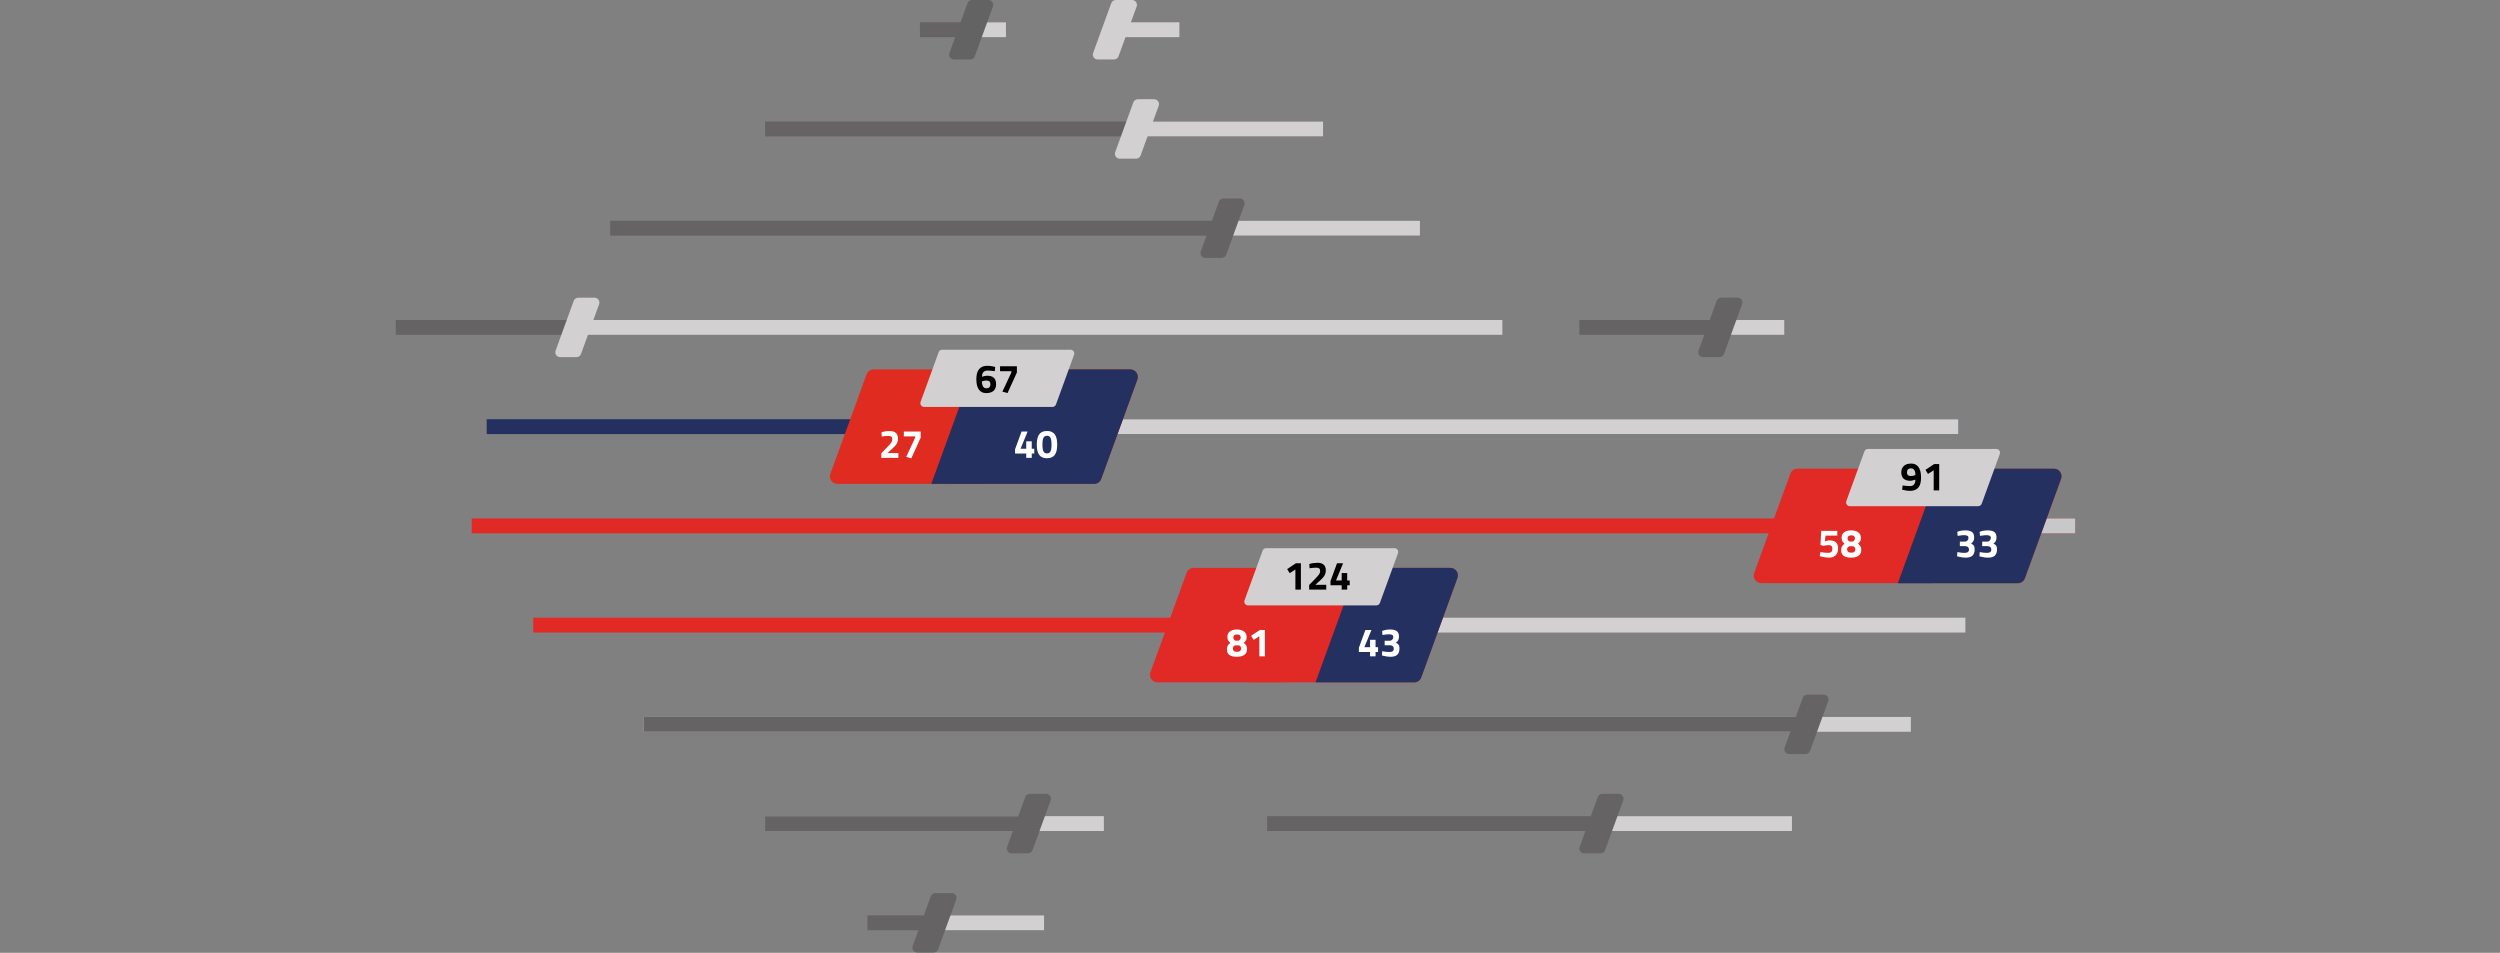 <?xml version="1.0" encoding="UTF-8" standalone="no"?>
<!DOCTYPE svg PUBLIC "-//W3C//DTD SVG 1.1//EN" "http://www.w3.org/Graphics/SVG/1.1/DTD/svg11.dtd">
<svg width="100%" height="100%" viewBox="0 0 3508 1337" version="1.1" xmlns="http://www.w3.org/2000/svg" xmlns:xlink="http://www.w3.org/1999/xlink" xml:space="preserve" xmlns:serif="http://www.serif.com/" style="fill-rule:evenodd;clip-rule:evenodd;stroke-linejoin:round;stroke-miterlimit:2;">
    <rect x="0" y="0" width="3508" height="1337" fill="#808080" stroke="none"/>
    <g transform="matrix(4.167,0,0,4.167,0,0)">
        <g transform="matrix(-1,0,0,1,837.844,-228.932)">
            <rect x="178.368" y="370.104" width="495.589" height="5.002" style="fill:rgb(35,48,96);"/>
        </g>
    </g>
    <g transform="matrix(4.167,0,0,4.167,0,0)">
        <g transform="matrix(-1,0,0,1,1006.34,-228.932)">
            <rect x="346.863" y="370.104" width="327.094" height="5.002" style="fill:rgb(210,208,208);"/>
        </g>
    </g>
    <g transform="matrix(4.167,0,0,4.167,0,0)">
        <g transform="matrix(1,0,0,1,330.732,124.399)">
            <path d="M0,38.548L-10.573,38.548C-12.752,38.548 -14.269,36.382 -13.523,34.335L-1.778,2.065C-1.327,0.825 -0.148,0 1.172,0L11.745,0C13.924,0 15.44,2.165 14.695,4.213L2.95,36.482C2.499,37.723 1.32,38.548 0,38.548" style="fill:rgb(30,52,101);fill-rule:nonzero;"/>
        </g>
    </g>
    <g transform="matrix(4.167,0,0,4.167,0,0)">
        <g transform="matrix(-1,0,0,1,872.12,-162.102)">
            <rect x="173.318" y="336.689" width="539.965" height="5.002" style="fill:rgb(225,41,38);"/>
        </g>
    </g>
    <g transform="matrix(4.167,0,0,4.167,0,0)">
        <g transform="matrix(-1,0,0,1,1364.18,-162.102)">
            <rect x="665.374" y="336.689" width="47.909" height="5.002" style="fill:rgb(198,200,202);"/>
        </g>
    </g>
    <g transform="matrix(4.167,0,0,4.167,0,0)">
        <g transform="matrix(1,0,0,1,650.306,157.814)">
            <path d="M0,38.548L-10.573,38.548C-12.752,38.548 -14.269,36.382 -13.523,34.335L-1.778,2.065C-1.327,0.825 -0.148,0 1.172,0L11.745,0C13.924,0 15.44,2.165 14.695,4.213L2.95,36.482C2.499,37.723 1.32,38.548 0,38.548" style="fill:rgb(30,52,101);fill-rule:nonzero;"/>
        </g>
    </g>
    <g transform="matrix(4.167,0,0,4.167,0,0)">
        <g transform="matrix(-1,0,0,1,627.192,-95.272)">
            <rect x="194.041" y="303.274" width="253.591" height="5.002" style="fill:rgb(225,41,38);"/>
        </g>
    </g>
    <g transform="matrix(4.167,0,0,4.167,0,0)">
        <g transform="matrix(-1,0,0,1,1108.53,-95.272)">
            <rect x="446.704" y="303.274" width="229.608" height="5.002" style="fill:rgb(210,208,208);"/>
        </g>
    </g>
    <g transform="matrix(4.167,0,0,4.167,0,0)">
        <g transform="matrix(1,0,0,1,431.636,191.229)">
            <path d="M0,38.548L-10.573,38.548C-12.752,38.548 -14.269,36.383 -13.523,34.335L-1.778,2.065C-1.327,0.825 -0.148,0 1.172,0L11.745,0C13.924,0 15.44,2.165 14.695,4.213L2.95,36.482C2.499,37.723 1.32,38.548 0,38.548" style="fill:rgb(230,56,45);fill-rule:nonzero;"/>
        </g>
    </g>
    <g transform="matrix(4.167,0,0,4.167,0,0)">
        <g transform="matrix(-1,0,0,1,874.71,-28.442)">
            <rect x="231.247" y="269.859" width="426.697" height="5.002" style="fill:rgb(210,208,208);"/>
        </g>
    </g>
    <g transform="matrix(4.167,0,0,4.167,0,0)">
        <g transform="matrix(-1,0,0,1,839.543,-28.442)">
            <rect x="231.247" y="269.859" width="391.53" height="5.002" style="fill:rgb(101,99,99);"/>
        </g>
    </g>
    <g transform="matrix(4.167,0,0,4.167,0,0)">
        <g transform="matrix(1,0,0,1,607.991,233.905)">
            <path d="M0,20.025L-5.493,20.025C-6.625,20.025 -7.412,18.9 -7.025,17.836L-0.924,1.073C-0.689,0.429 -0.077,0 0.609,0L6.101,0C7.233,0 8.021,1.125 7.634,2.189L1.533,18.952C1.298,19.596 0.686,20.025 0,20.025" style="fill:rgb(101,99,99);fill-rule:nonzero;"/>
        </g>
    </g>
    <g transform="matrix(4.167,0,0,4.167,0,0)">
        <g transform="matrix(-1,0,0,1,643.819,38.388)">
            <rect x="272.104" y="236.444" width="114.092" height="5.002" style="fill:rgb(210,208,208);"/>
        </g>
    </g>
    <g transform="matrix(4.167,0,0,4.167,0,0)">
        <g transform="matrix(-1,0,0,1,616.888,38.388)">
            <rect x="272.104" y="236.444" width="87.161" height="5.002" style="fill:rgb(101,99,99);"/>
        </g>
    </g>
    <g transform="matrix(4.167,0,0,4.167,0,0)">
        <g transform="matrix(-1,0,0,1,1044.61,38.388)">
            <rect x="441.181" y="236.444" width="176.731" height="5.002" style="fill:rgb(101,99,99);"/>
        </g>
    </g>
    <g transform="matrix(4.167,0,0,4.167,0,0)">
        <g transform="matrix(-1,0,0,1,1157.18,38.388)">
            <rect x="553.754" y="236.444" width="64.158" height="5.002" style="fill:rgb(210,208,208);"/>
        </g>
    </g>
    <g transform="matrix(4.167,0,0,4.167,0,0)">
        <g transform="matrix(1,0,0,1,346.163,267.32)">
            <path d="M0,20.025L-5.493,20.025C-6.625,20.025 -7.412,18.9 -7.025,17.836L-0.924,1.073C-0.689,0.429 -0.077,0 0.609,0L6.101,0C7.233,0 8.021,1.125 7.634,2.189L1.533,18.952C1.298,19.596 0.686,20.025 0,20.025" style="fill:rgb(101,99,99);fill-rule:nonzero;"/>
        </g>
    </g>
    <g transform="matrix(4.167,0,0,4.167,0,0)">
        <g transform="matrix(-1,0,0,1,658.183,105.218)">
            <rect x="306.602" y="203.029" width="59.46" height="5.002" style="fill:rgb(101,99,99);"/>
        </g>
    </g>
    <g transform="matrix(4.167,0,0,4.167,0,0)">
        <g transform="matrix(-1,0,0,1,683.027,105.218)">
            <rect x="331.446" y="203.029" width="34.616" height="5.002" style="fill:rgb(210,208,208);"/>
        </g>
    </g>
    <g transform="matrix(4.167,0,0,4.167,0,0)">
        <g transform="matrix(1,0,0,1,314.364,300.735)">
            <path d="M0,20.025L-5.493,20.025C-6.625,20.025 -7.412,18.9 -7.025,17.836L-0.924,1.073C-0.689,0.429 -0.077,0 0.609,0L6.101,0C7.233,0 8.021,1.125 7.634,2.189L1.533,18.952C1.298,19.596 0.686,20.025 0,20.025" style="fill:rgb(101,99,99);fill-rule:nonzero;"/>
        </g>
    </g>
    <g transform="matrix(4.167,0,0,4.167,0,0)">
        <g transform="matrix(1,0,0,1,538.969,267.32)">
            <path d="M0,20.025L-5.493,20.025C-6.625,20.025 -7.412,18.9 -7.025,17.836L-0.924,1.073C-0.689,0.429 -0.077,0 0.609,0L6.101,0C7.233,0 8.021,1.125 7.634,2.189L1.532,18.952C1.298,19.596 0.686,20.025 0,20.025" style="fill:rgb(101,99,99);fill-rule:nonzero;"/>
        </g>
    </g>
    <g transform="matrix(4.167,0,0,4.167,0,0)">
        <g transform="matrix(-1,0,0,1,653.697,-295.762)">
            <rect x="147.756" y="403.519" width="372.666" height="5.002" style="fill:rgb(101,99,99);"/>
        </g>
    </g>
    <g transform="matrix(4.167,0,0,4.167,0,0)">
        <g transform="matrix(-1,0,0,1,714.841,-295.762)">
            <rect x="208.9" y="403.519" width="311.522" height="5.002" style="fill:rgb(210,208,208);"/>
        </g>
    </g>
    <g transform="matrix(4.167,0,0,4.167,0,0)">
        <g transform="matrix(-1,0,0,1,1147.19,-295.762)">
            <rect x="546.325" y="403.519" width="69.023" height="5.002" style="fill:rgb(101,99,99);"/>
        </g>
    </g>
    <g transform="matrix(4.167,0,0,4.167,0,0)">
        <g transform="matrix(-1,0,0,1,1194.65,-295.762)">
            <rect x="593.788" y="403.519" width="21.56" height="5.002" style="fill:rgb(210,208,208);"/>
        </g>
    </g>
    <g transform="matrix(4.167,0,0,4.167,0,0)">
        <g transform="matrix(1,0,0,1,194.114,100.245)">
            <path d="M0,20.025L-5.493,20.025C-6.625,20.025 -7.412,18.9 -7.025,17.836L-0.924,1.073C-0.689,0.429 -0.077,0 0.609,0L6.101,0C7.233,0 8.021,1.125 7.634,2.189L1.533,18.952C1.298,19.596 0.686,20.025 0,20.025" style="fill:rgb(210,208,208);fill-rule:nonzero;"/>
        </g>
    </g>
    <g transform="matrix(4.167,0,0,4.167,0,0)">
        <g transform="matrix(1,0,0,1,579.002,100.245)">
            <path d="M0,20.025L-5.493,20.025C-6.625,20.025 -7.412,18.9 -7.025,17.836L-0.924,1.073C-0.689,0.429 -0.077,0 0.609,0L6.101,0C7.233,0 8.021,1.125 7.634,2.189L1.532,18.952C1.298,19.596 0.686,20.025 0,20.025" style="fill:rgb(101,99,99);fill-rule:nonzero;"/>
        </g>
    </g>
    <g transform="matrix(4.167,0,0,4.167,0,0)">
        <g transform="matrix(-1,0,0,1,698.099,-362.592)">
            <rect x="219.945" y="436.934" width="272.69" height="5.002" style="fill:rgb(101,99,99);"/>
        </g>
    </g>
    <g transform="matrix(4.167,0,0,4.167,0,0)">
        <g transform="matrix(-1,0,0,1,904.317,-362.592)">
            <rect x="426.163" y="436.934" width="66.472" height="5.002" style="fill:rgb(210,208,208);"/>
        </g>
    </g>
    <g transform="matrix(4.167,0,0,4.167,0,0)">
        <g transform="matrix(1,0,0,1,411.377,66.83)">
            <path d="M0,20.025L-5.493,20.025C-6.625,20.025 -7.412,18.9 -7.025,17.836L-0.924,1.073C-0.689,0.429 -0.077,0 0.609,0L6.101,0C7.233,0 8.021,1.125 7.634,2.189L1.533,18.952C1.298,19.596 0.686,20.025 0,20.025" style="fill:rgb(101,99,99);fill-rule:nonzero;"/>
        </g>
    </g>
    <g transform="matrix(4.167,0,0,4.167,0,0)">
        <g transform="matrix(-1,0,0,1,717.643,-429.422)">
            <rect x="272.104" y="470.349" width="187.916" height="5.002" style="fill:rgb(101,99,99);"/>
        </g>
    </g>
    <g transform="matrix(4.167,0,0,4.167,0,0)">
        <g transform="matrix(-1,0,0,1,842.881,-429.422)">
            <rect x="397.342" y="470.349" width="62.678" height="5.002" style="fill:rgb(210,208,208);"/>
        </g>
    </g>
    <g transform="matrix(4.167,0,0,4.167,0,0)">
        <g transform="matrix(1,0,0,1,382.556,33.415)">
            <path d="M0,20.025L-5.493,20.025C-6.625,20.025 -7.412,18.9 -7.025,17.836L-0.924,1.073C-0.689,0.429 -0.077,0 0.609,0L6.101,0C7.233,0 8.021,1.125 7.634,2.189L1.533,18.952C1.298,19.596 0.686,20.025 0,20.025" style="fill:rgb(210,208,208);fill-rule:nonzero;"/>
        </g>
    </g>
    <g transform="matrix(4.167,0,0,4.167,0,0)">
        <g transform="matrix(-1,0,0,1,663.011,-496.252)">
            <rect x="324.264" y="503.764" width="28.964" height="5.002" style="fill:rgb(101,99,99);"/>
        </g>
    </g>
    <g transform="matrix(4.167,0,0,4.167,0,0)">
        <g transform="matrix(-1,0,0,1,681.143,-496.252)">
            <rect x="342.396" y="503.764" width="10.832" height="5.002" style="fill:rgb(210,208,208);"/>
        </g>
    </g>
    <g transform="matrix(4.167,0,0,4.167,0,0)">
        <g transform="matrix(-1,0,0,1,784.756,-496.252)">
            <rect x="387.609" y="503.764" width="24.019" height="5.002" style="fill:rgb(210,208,208);"/>
        </g>
    </g>
    <g transform="matrix(4.167,0,0,4.167,0,0)">
        <g transform="matrix(1,0,0,1,375.127,0)">
            <path d="M0,20.025L-5.493,20.025C-6.625,20.025 -7.412,18.9 -7.025,17.836L-0.924,1.073C-0.689,0.429 -0.077,0 0.609,0L6.101,0C7.233,0 8.021,1.125 7.634,2.189L1.533,18.952C1.298,19.596 0.686,20.025 0,20.025" style="fill:rgb(210,208,208);fill-rule:nonzero;"/>
        </g>
    </g>
    <g transform="matrix(4.167,0,0,4.167,0,0)">
        <g transform="matrix(1,0,0,1,326.732,0)">
            <path d="M0,20.025L-5.493,20.025C-6.625,20.025 -7.412,18.9 -7.025,17.836L-0.924,1.073C-0.689,0.429 -0.077,0 0.609,0L6.101,0C7.233,0 8.021,1.125 7.634,2.189L1.533,18.952C1.298,19.596 0.686,20.025 0,20.025" style="fill:rgb(100,99,99);fill-rule:nonzero;"/>
        </g>
    </g>
    <g transform="matrix(4.167,0,0,4.167,0,0)">
        <g transform="matrix(1,0,0,1,476.208,191.229)">
            <path d="M0,38.548L-86.418,38.548C-88.181,38.548 -89.408,36.796 -88.805,35.14L-76.623,1.671C-76.258,0.667 -75.304,0 -74.237,0L12.182,0C13.944,0 15.171,1.751 14.568,3.408L2.386,36.877C2.021,37.88 1.068,38.548 0,38.548" style="fill:rgb(225,41,38);fill-rule:nonzero;"/>
        </g>
    </g>
    <g transform="matrix(4.167,0,0,4.167,0,0)">
        <g transform="matrix(1,0,0,1,679.513,157.814)">
            <path d="M0,38.548L-86.418,38.548C-88.181,38.548 -89.407,36.796 -88.805,35.14L-76.623,1.67C-76.258,0.667 -75.304,0 -74.237,0L12.182,0C13.945,0 15.171,1.751 14.568,3.408L2.386,36.877C2.021,37.88 1.068,38.548 0,38.548" style="fill:rgb(225,41,38);fill-rule:nonzero;"/>
        </g>
    </g>
    <g transform="matrix(4.167,0,0,4.167,0,0)">
        <g transform="matrix(1,0,0,1,368.436,124.399)">
            <path d="M0,38.548L-86.418,38.548C-88.181,38.548 -89.408,36.796 -88.805,35.14L-76.623,1.671C-76.258,0.667 -75.304,0 -74.237,0L12.182,0C13.944,0 15.171,1.751 14.568,3.408L2.386,36.877C2.021,37.88 1.068,38.548 0,38.548" style="fill:rgb(223,43,32);fill-rule:nonzero;"/>
        </g>
    </g>
    <g transform="matrix(4.167,0,0,4.167,0,0)">
        <g transform="matrix(1,0,0,1,368.436,124.399)">
            <clipPath id="_clip1">
                <path d="M-40.041,-2.071L-55.358,40.014L13.833,40.014L29.151,-2.071L-40.041,-2.071Z" clip-rule="nonzero"/>
            </clipPath>
            <g clip-path="url(#_clip1)">
                <path d="M0,38.548L-86.418,38.548C-88.181,38.548 -89.408,36.796 -88.805,35.14L-76.623,1.671C-76.258,0.667 -75.304,0 -74.237,0L12.182,0C13.944,0 15.171,1.751 14.568,3.408L2.386,36.877C2.021,37.88 1.068,38.548 0,38.548" style="fill:rgb(35,48,96);fill-rule:nonzero;"/>
            </g>
        </g>
    </g>
    <g transform="matrix(4.167,0,0,4.167,0,0)">
        <g transform="matrix(1,0,0,1,679.465,157.847)">
            <clipPath id="_clip2">
                <path d="M-25.601,-2.071L-40.918,40.014L13.833,40.014L29.15,-2.071L-25.601,-2.071Z" clip-rule="nonzero"/>
            </clipPath>
            <g clip-path="url(#_clip2)">
                <path d="M0,38.548L-86.418,38.548C-88.181,38.548 -89.408,36.796 -88.805,35.14L-76.623,1.671C-76.258,0.667 -75.304,0 -74.237,0L12.182,0C13.944,0 15.171,1.751 14.568,3.408L2.386,36.877C2.021,37.88 1.068,38.548 0,38.548" style="fill:rgb(35,48,96);fill-rule:nonzero;"/>
            </g>
        </g>
    </g>
    <g transform="matrix(4.167,0,0,4.167,0,0)">
        <g transform="matrix(1,0,0,1,476.208,191.229)">
            <clipPath id="_clip3">
                <path d="M-17.761,-3.923L-34.208,41.266L11.497,41.266L27.945,-3.923L-17.761,-3.923Z" clip-rule="nonzero"/>
            </clipPath>
            <g clip-path="url(#_clip3)">
                <path d="M0,38.548L-86.418,38.548C-88.181,38.548 -89.408,36.796 -88.805,35.14L-76.623,1.671C-76.258,0.667 -75.304,0 -74.237,0L12.182,0C13.944,0 15.171,1.751 14.568,3.408L2.386,36.877C2.021,37.88 1.068,38.548 0,38.548" style="fill:rgb(35,48,96);fill-rule:nonzero;"/>
            </g>
        </g>
    </g>
    <g transform="matrix(4.167,0,0,4.167,0,0)">
        <g transform="matrix(1,0,0,1,354.399,117.763)">
            <path d="M0,19.274L-43.209,19.274C-44.091,19.274 -44.704,18.398 -44.402,17.57L-38.311,0.835C-38.129,0.334 -37.652,0 -37.118,0L6.091,0C6.972,0 7.585,0.876 7.284,1.704L1.193,18.439C1.011,18.94 0.534,19.274 0,19.274" style="fill:rgb(210,208,208);fill-rule:nonzero;"/>
        </g>
    </g>
    <g transform="matrix(4.167,0,0,4.167,0,0)">
        <g transform="matrix(1,0,0,1,463.477,184.593)">
            <path d="M0,19.274L-43.209,19.274C-44.09,19.274 -44.704,18.398 -44.402,17.57L-38.311,0.835C-38.129,0.334 -37.652,0 -37.118,0L6.091,0C6.972,0 7.586,0.876 7.284,1.704L1.193,18.439C1.011,18.94 0.534,19.274 0,19.274" style="fill:rgb(210,208,208);fill-rule:nonzero;"/>
        </g>
    </g>
    <g transform="matrix(4.167,0,0,4.167,0,0)">
        <g transform="matrix(1,0,0,1,666.13,151.178)">
            <path d="M0,19.274L-43.209,19.274C-44.09,19.274 -44.704,18.398 -44.402,17.57L-38.311,0.835C-38.129,0.334 -37.652,0 -37.118,0L6.091,0C6.972,0 7.586,0.876 7.284,1.704L1.193,18.439C1.011,18.94 0.534,19.274 0,19.274" style="fill:rgb(210,208,208);fill-rule:nonzero;"/>
        </g>
    </g>
    <g transform="matrix(4.167,0,0,4.167,0,0)">
        <g transform="matrix(1.874,0,0,1,-286.036,-87.502)">
            <path d="M311,240.108L312.011,238.187C312.274,237.676 312.47,237.277 312.599,236.991C312.728,236.704 312.822,236.44 312.882,236.198C312.942,235.956 312.972,235.696 312.972,235.419C312.972,235.015 312.916,234.727 312.803,234.552C312.691,234.377 312.522,234.29 312.298,234.29C311.982,234.29 311.633,234.344 311.251,234.451L311.079,234.491L311.029,233.054C311.497,232.785 311.982,232.65 312.484,232.65C313.488,232.65 313.99,233.497 313.99,235.19C313.99,235.638 313.958,236.034 313.893,236.379C313.829,236.724 313.721,237.074 313.571,237.427C313.42,237.781 313.206,238.196 312.929,238.67L312.104,240.068L314.069,240.068L314.069,241.68L311,241.68L311,240.108Z" style="fill:white;fill-rule:nonzero;"/>
            <path d="M315.467,241.358L317.081,234.895L317.081,234.465L315.044,234.465L315.044,232.812L318.07,232.812L318.07,234.908L316.385,241.842L315.467,241.358Z" style="fill:white;fill-rule:nonzero;"/>
        </g>
    </g>
    <g transform="matrix(4.167,0,0,4.167,0,0)">
        <g transform="matrix(2.701,0,0,1,-622.652,-87.502)">
            <path d="M358.469,240.216L357.076,240.216L357.076,238.805L357.887,232.812L358.644,232.812L357.763,238.603L358.469,238.603L358.469,236.117L359.156,236.117L359.156,238.603L359.47,238.603L359.47,240.216L359.156,240.216L359.156,241.68L358.469,241.68L358.469,240.216Z" style="fill:white;fill-rule:nonzero;"/>
            <path d="M361.057,241.815C360.626,241.815 360.305,241.45 360.096,240.72C359.888,239.99 359.783,238.823 359.783,237.219C359.783,235.616 359.888,234.449 360.096,233.719C360.305,232.989 360.626,232.624 361.057,232.624C361.488,232.624 361.808,232.989 362.017,233.719C362.226,234.449 362.331,235.616 362.331,237.219C362.331,238.823 362.226,239.99 362.017,240.72C361.808,241.45 361.488,241.815 361.057,241.815ZM361.057,240.202C361.193,240.202 361.302,240.106 361.385,239.913C361.468,239.721 361.529,239.407 361.567,238.973C361.605,238.538 361.624,237.954 361.624,237.219C361.624,236.485 361.605,235.9 361.567,235.466C361.529,235.031 361.468,234.718 361.385,234.525C361.302,234.332 361.193,234.236 361.057,234.236C360.921,234.236 360.811,234.332 360.728,234.525C360.645,234.718 360.585,235.031 360.547,235.466C360.509,235.9 360.49,236.485 360.49,237.219C360.49,237.954 360.509,238.538 360.547,238.973C360.585,239.407 360.645,239.721 360.728,239.913C360.811,240.106 360.921,240.202 361.057,240.202Z" style="fill:white;fill-rule:nonzero;"/>
        </g>
    </g>
    <g transform="matrix(4.167,0,0,4.167,0,0)">
        <g transform="matrix(1,0,0,1,-5.978,-87.502)">
            <path d="M621.898,275.287C621.513,275.287 621.059,275.249 620.535,275.173C620.011,275.097 619.578,275.01 619.238,274.911L618.754,274.79L618.956,273.42C620.013,273.59 620.918,273.675 621.67,273.675C622.109,273.675 622.445,273.558 622.678,273.325C622.911,273.093 623.027,272.757 623.027,272.318C623.027,271.494 622.651,271.081 621.898,271.081C621.28,271.081 620.752,271.14 620.313,271.256L620.111,271.31L619.009,271.055L619.251,266.257L624.667,266.257L624.667,267.87L620.703,267.87L620.474,269.791C621.03,269.576 621.558,269.469 622.06,269.469C623.977,269.469 624.935,270.36 624.935,272.143C624.935,273.146 624.671,273.921 624.143,274.468C623.614,275.014 622.866,275.287 621.898,275.287Z" style="fill:white;fill-rule:nonzero;"/>
            <path d="M629.343,275.287C627.103,275.287 625.983,274.481 625.983,272.869C625.983,272.322 626.066,271.885 626.232,271.558C626.398,271.231 626.687,270.898 627.099,270.557C626.723,270.262 626.467,269.968 626.333,269.677C626.198,269.386 626.131,268.999 626.131,268.515C626.131,267.753 626.422,267.158 627.005,266.728C627.587,266.307 628.366,266.096 629.343,266.096C630.328,266.096 631.119,266.313 631.715,266.748C632.31,267.182 632.608,267.776 632.608,268.528C632.608,269.048 632.545,269.438 632.42,269.697C632.295,269.957 632.035,270.244 631.641,270.557C632.053,270.898 632.339,271.218 632.501,271.518C632.662,271.818 632.742,272.219 632.742,272.721C632.742,273.572 632.44,274.212 631.835,274.642C631.231,275.072 630.4,275.287 629.343,275.287ZM629.961,269.859C630.4,269.554 630.619,269.205 630.619,268.811C630.619,268.112 630.203,267.762 629.37,267.762C628.537,267.762 628.12,268.125 628.12,268.851C628.12,269.218 628.339,269.554 628.778,269.859L629.961,269.859ZM629.37,273.621C630.292,273.621 630.754,273.227 630.754,272.439C630.754,271.973 630.489,271.637 629.961,271.431L628.778,271.431C628.241,271.628 627.972,271.964 627.972,272.439C627.972,273.227 628.438,273.621 629.37,273.621Z" style="fill:white;fill-rule:nonzero;"/>
        </g>
    </g>
    <g transform="matrix(4.167,0,0,4.167,0,0)">
        <g transform="matrix(1,0,0,1,-5.978,-87.502)">
            <path d="M667.859,275.291C667.16,275.291 666.354,275.174 665.44,274.941L665.01,274.834L665.104,273.423C666.089,273.593 666.887,273.678 667.496,273.678C668.015,273.678 668.398,273.587 668.645,273.403C668.891,273.219 669.014,272.944 669.014,272.576C669.014,272.2 668.898,271.911 668.665,271.71C668.432,271.508 668.119,271.407 667.724,271.407L665.937,271.407L665.937,269.876L667.724,269.876C668.02,269.876 668.282,269.75 668.51,269.499C668.739,269.248 668.853,268.957 668.853,268.626C668.853,268.312 668.734,268.082 668.497,267.934C668.26,267.786 667.886,267.712 667.375,267.712C666.954,267.712 666.345,267.775 665.547,267.9L665.198,267.954L665.077,266.583C665.901,266.261 666.806,266.1 667.792,266.1C668.822,266.1 669.574,266.29 670.049,266.671C670.524,267.051 670.761,267.654 670.761,268.478C670.761,268.962 670.678,269.363 670.513,269.681C670.347,269.999 670.085,270.283 669.727,270.534C670.04,270.704 670.28,270.865 670.445,271.018C670.611,271.17 670.732,271.36 670.808,271.589C670.884,271.817 670.922,272.12 670.922,272.496C670.922,273.445 670.678,274.149 670.19,274.606C669.702,275.062 668.925,275.291 667.859,275.291Z" style="fill:white;fill-rule:nonzero;"/>
            <path d="M675.384,275.291C674.685,275.291 673.879,275.174 672.965,274.941L672.535,274.834L672.629,273.423C673.614,273.593 674.412,273.678 675.021,273.678C675.54,273.678 675.923,273.587 676.17,273.403C676.416,273.219 676.539,272.944 676.539,272.576C676.539,272.2 676.423,271.911 676.19,271.71C675.957,271.508 675.643,271.407 675.249,271.407L673.462,271.407L673.462,269.876L675.249,269.876C675.545,269.876 675.807,269.75 676.035,269.499C676.264,269.248 676.378,268.957 676.378,268.626C676.378,268.312 676.259,268.082 676.022,267.934C675.785,267.786 675.411,267.712 674.9,267.712C674.479,267.712 673.87,267.775 673.072,267.9L672.723,267.954L672.602,266.583C673.426,266.261 674.331,266.1 675.316,266.1C676.347,266.1 677.099,266.29 677.574,266.671C678.049,267.051 678.286,267.654 678.286,268.478C678.286,268.962 678.203,269.363 678.038,269.681C677.872,269.999 677.61,270.283 677.251,270.534C677.565,270.704 677.805,270.865 677.97,271.018C678.136,271.17 678.257,271.36 678.333,271.589C678.409,271.817 678.447,272.12 678.447,272.496C678.447,273.445 678.203,274.149 677.715,274.606C677.227,275.062 676.45,275.291 675.384,275.291Z" style="fill:white;fill-rule:nonzero;"/>
        </g>
    </g>
    <g transform="matrix(4.167,0,0,4.167,0,0)">
        <g transform="matrix(1,0,0,1,-5.978,-87.502)">
            <path d="M467.33,307.046L463.568,307.046L463.568,305.635L465.758,299.642L467.801,299.642L465.422,305.433L467.33,305.433L467.33,302.947L469.185,302.947L469.185,305.433L470.031,305.433L470.031,307.046L469.185,307.046L469.185,308.511L467.33,308.511L467.33,307.046Z" style="fill:white;fill-rule:nonzero;"/>
            <path d="M474.17,308.672C473.471,308.672 472.665,308.555 471.751,308.322L471.321,308.215L471.415,306.804C472.401,306.974 473.198,307.059 473.807,307.059C474.327,307.059 474.71,306.967 474.956,306.784C475.202,306.6 475.325,306.325 475.325,305.957C475.325,305.581 475.209,305.292 474.976,305.091C474.743,304.889 474.43,304.788 474.035,304.788L472.248,304.788L472.248,303.256L474.035,303.256C474.331,303.256 474.593,303.131 474.822,302.88C475.05,302.629 475.164,302.338 475.164,302.007C475.164,301.693 475.046,301.463 474.808,301.315C474.571,301.167 474.197,301.093 473.686,301.093C473.265,301.093 472.656,301.156 471.859,301.281L471.509,301.335L471.388,299.964C472.212,299.642 473.117,299.481 474.103,299.481C475.133,299.481 475.885,299.671 476.36,300.052C476.835,300.432 477.072,301.035 477.072,301.859C477.072,302.343 476.989,302.744 476.824,303.062C476.658,303.38 476.396,303.664 476.038,303.915C476.351,304.085 476.591,304.246 476.757,304.399C476.922,304.551 477.043,304.741 477.119,304.97C477.196,305.198 477.234,305.501 477.234,305.877C477.234,306.826 476.989,307.53 476.501,307.986C476.013,308.443 475.236,308.672 474.17,308.672Z" style="fill:white;fill-rule:nonzero;"/>
        </g>
    </g>
    <g transform="matrix(4.167,0,0,4.167,0,0)">
        <g transform="matrix(1,0,0,1,-5.978,-87.502)">
            <path d="M422.503,308.672C420.263,308.672 419.144,307.866 419.144,306.253C419.144,305.707 419.227,305.27 419.392,304.943C419.558,304.616 419.847,304.282 420.259,303.942C419.883,303.646 419.627,303.353 419.493,303.062C419.359,302.77 419.292,302.383 419.292,301.899C419.292,301.138 419.583,300.542 420.165,300.112C420.747,299.691 421.527,299.481 422.503,299.481C423.488,299.481 424.279,299.698 424.875,300.132C425.47,300.567 425.768,301.16 425.768,301.913C425.768,302.432 425.706,302.822 425.58,303.082C425.455,303.342 425.195,303.628 424.801,303.942C425.213,304.282 425.5,304.602 425.661,304.903C425.822,305.203 425.903,305.604 425.903,306.105C425.903,306.956 425.6,307.597 424.996,308.027C424.391,308.457 423.56,308.672 422.503,308.672ZM423.121,303.243C423.56,302.938 423.78,302.589 423.78,302.195C423.78,301.496 423.363,301.147 422.53,301.147C421.697,301.147 421.28,301.51 421.28,302.235C421.28,302.603 421.5,302.938 421.939,303.243L423.121,303.243ZM422.53,307.006C423.453,307.006 423.914,306.611 423.914,305.823C423.914,305.357 423.65,305.021 423.121,304.815L421.939,304.815C421.401,305.012 421.132,305.348 421.132,305.823C421.132,306.611 421.598,307.006 422.53,307.006Z" style="fill:white;fill-rule:nonzero;"/>
            <path d="M430.055,301.738L428.133,302.974L427.287,301.59L430.216,299.642L431.909,299.642L431.909,308.511L430.055,308.511L430.055,301.738Z" style="fill:white;fill-rule:nonzero;"/>
        </g>
    </g>
    <g transform="matrix(4.167,0,0,4.167,0,0)">
        <g transform="matrix(2.029,0,0,1.129,-365.977,-119.013)">
            <path d="M344.041,222.66C343.506,222.66 343.101,222.309 342.825,221.606C342.549,220.904 342.411,219.87 342.411,218.505C342.411,217.163 342.566,216.163 342.875,215.504C343.184,214.845 343.637,214.516 344.233,214.516C344.586,214.516 344.954,214.603 345.339,214.778L345.544,214.861L345.464,216.123C345.014,216.004 344.623,215.945 344.292,215.945C343.665,215.945 343.352,216.556 343.352,217.778L343.491,217.707C343.773,217.556 344.005,217.481 344.186,217.481C344.69,217.481 345.066,217.687 345.315,218.1C345.565,218.513 345.69,219.152 345.69,220.017C345.69,220.882 345.549,221.539 345.269,221.987C344.989,222.436 344.579,222.66 344.041,222.66ZM344.087,221.231C344.299,221.231 344.462,221.126 344.577,220.916C344.692,220.705 344.749,220.41 344.749,220.029C344.749,219.283 344.535,218.909 344.107,218.909C343.908,218.909 343.692,218.977 343.458,219.112L343.345,219.171C343.345,220.545 343.592,221.231 344.087,221.231Z" style="fill-rule:nonzero;"/>
            <path d="M346.736,222.231L348.226,216.504L348.226,216.123L346.345,216.123L346.345,214.659L349.14,214.659L349.14,216.516L347.584,222.66L346.736,222.231Z" style="fill-rule:nonzero;"/>
        </g>
    </g>
    <g transform="matrix(4.167,0,0,4.167,0,0)">
        <g transform="matrix(1,0,0,1,-5.978,-87.502)">
            <path d="M442.19,279.274L440.269,280.51L439.422,279.126L442.351,277.178L444.044,277.178L444.044,286.047L442.19,286.047L442.19,279.274Z" style="fill-rule:nonzero;"/>
            <path d="M446.826,284.474L448.721,282.553C449.213,282.042 449.581,281.644 449.823,281.357C450.064,281.07 450.241,280.806 450.353,280.564C450.465,280.322 450.521,280.062 450.521,279.785C450.521,279.382 450.416,279.093 450.206,278.918C449.995,278.743 449.679,278.656 449.258,278.656C448.667,278.656 448.013,278.71 447.296,278.817L446.974,278.858L446.88,277.42C447.758,277.151 448.667,277.017 449.608,277.017C451.489,277.017 452.429,277.863 452.429,279.556C452.429,280.004 452.369,280.401 452.248,280.746C452.127,281.09 451.926,281.44 451.643,281.794C451.361,282.148 450.96,282.562 450.441,283.037L448.895,284.434L452.577,284.434L452.577,286.047L446.826,286.047L446.826,284.474Z" style="fill-rule:nonzero;"/>
            <path d="M457.778,284.582L454.015,284.582L454.015,283.171L456.205,277.178L458.248,277.178L455.869,282.969L457.778,282.969L457.778,280.484L459.632,280.484L459.632,282.969L460.478,282.969L460.478,284.582L459.632,284.582L459.632,286.047L457.778,286.047L457.778,284.582Z" style="fill-rule:nonzero;"/>
        </g>
    </g>
    <g transform="matrix(4.167,0,0,4.167,0,0)">
        <g transform="matrix(1,0,0,1,-5.978,-87.502)">
            <path d="M649.176,252.793C648.46,252.793 647.712,252.694 646.932,252.497L646.516,252.403L646.677,250.979C647.591,251.113 648.424,251.18 649.176,251.18C650.368,251.18 650.963,250.455 650.963,249.004C650.515,249.147 650.166,249.25 649.915,249.313C649.664,249.375 649.449,249.407 649.27,249.407C648.285,249.407 647.53,249.167 647.006,248.688C646.482,248.208 646.22,247.503 646.22,246.571C646.22,245.631 646.513,244.901 647.1,244.381C647.687,243.861 648.513,243.602 649.579,243.602C650.654,243.602 651.472,244 652.032,244.798C652.592,245.595 652.872,246.768 652.872,248.318C652.872,249.859 652.562,250.99 651.944,251.711C651.326,252.432 650.404,252.793 649.176,252.793ZM649.432,247.794C649.844,247.794 650.287,247.714 650.762,247.552L650.977,247.485C650.977,245.971 650.475,245.214 649.472,245.214C649.042,245.214 648.71,245.333 648.477,245.57C648.245,245.808 648.128,246.141 648.128,246.571C648.128,247.387 648.563,247.794 649.432,247.794Z" style="fill-rule:nonzero;"/>
            <path d="M657.131,245.859L655.21,247.095L654.363,245.711L657.292,243.763L658.986,243.763L658.986,252.632L657.131,252.632L657.131,245.859Z" style="fill-rule:nonzero;"/>
        </g>
    </g>
    <g transform="matrix(4.167,0,0,4.167,0,0)">
        <g transform="matrix(0.24,0,0,0.24,0,0)">
            <rect x="0" y="0" width="3507.88" height="1336.5" style="fill:none;"/>
        </g>
    </g>
</svg>
